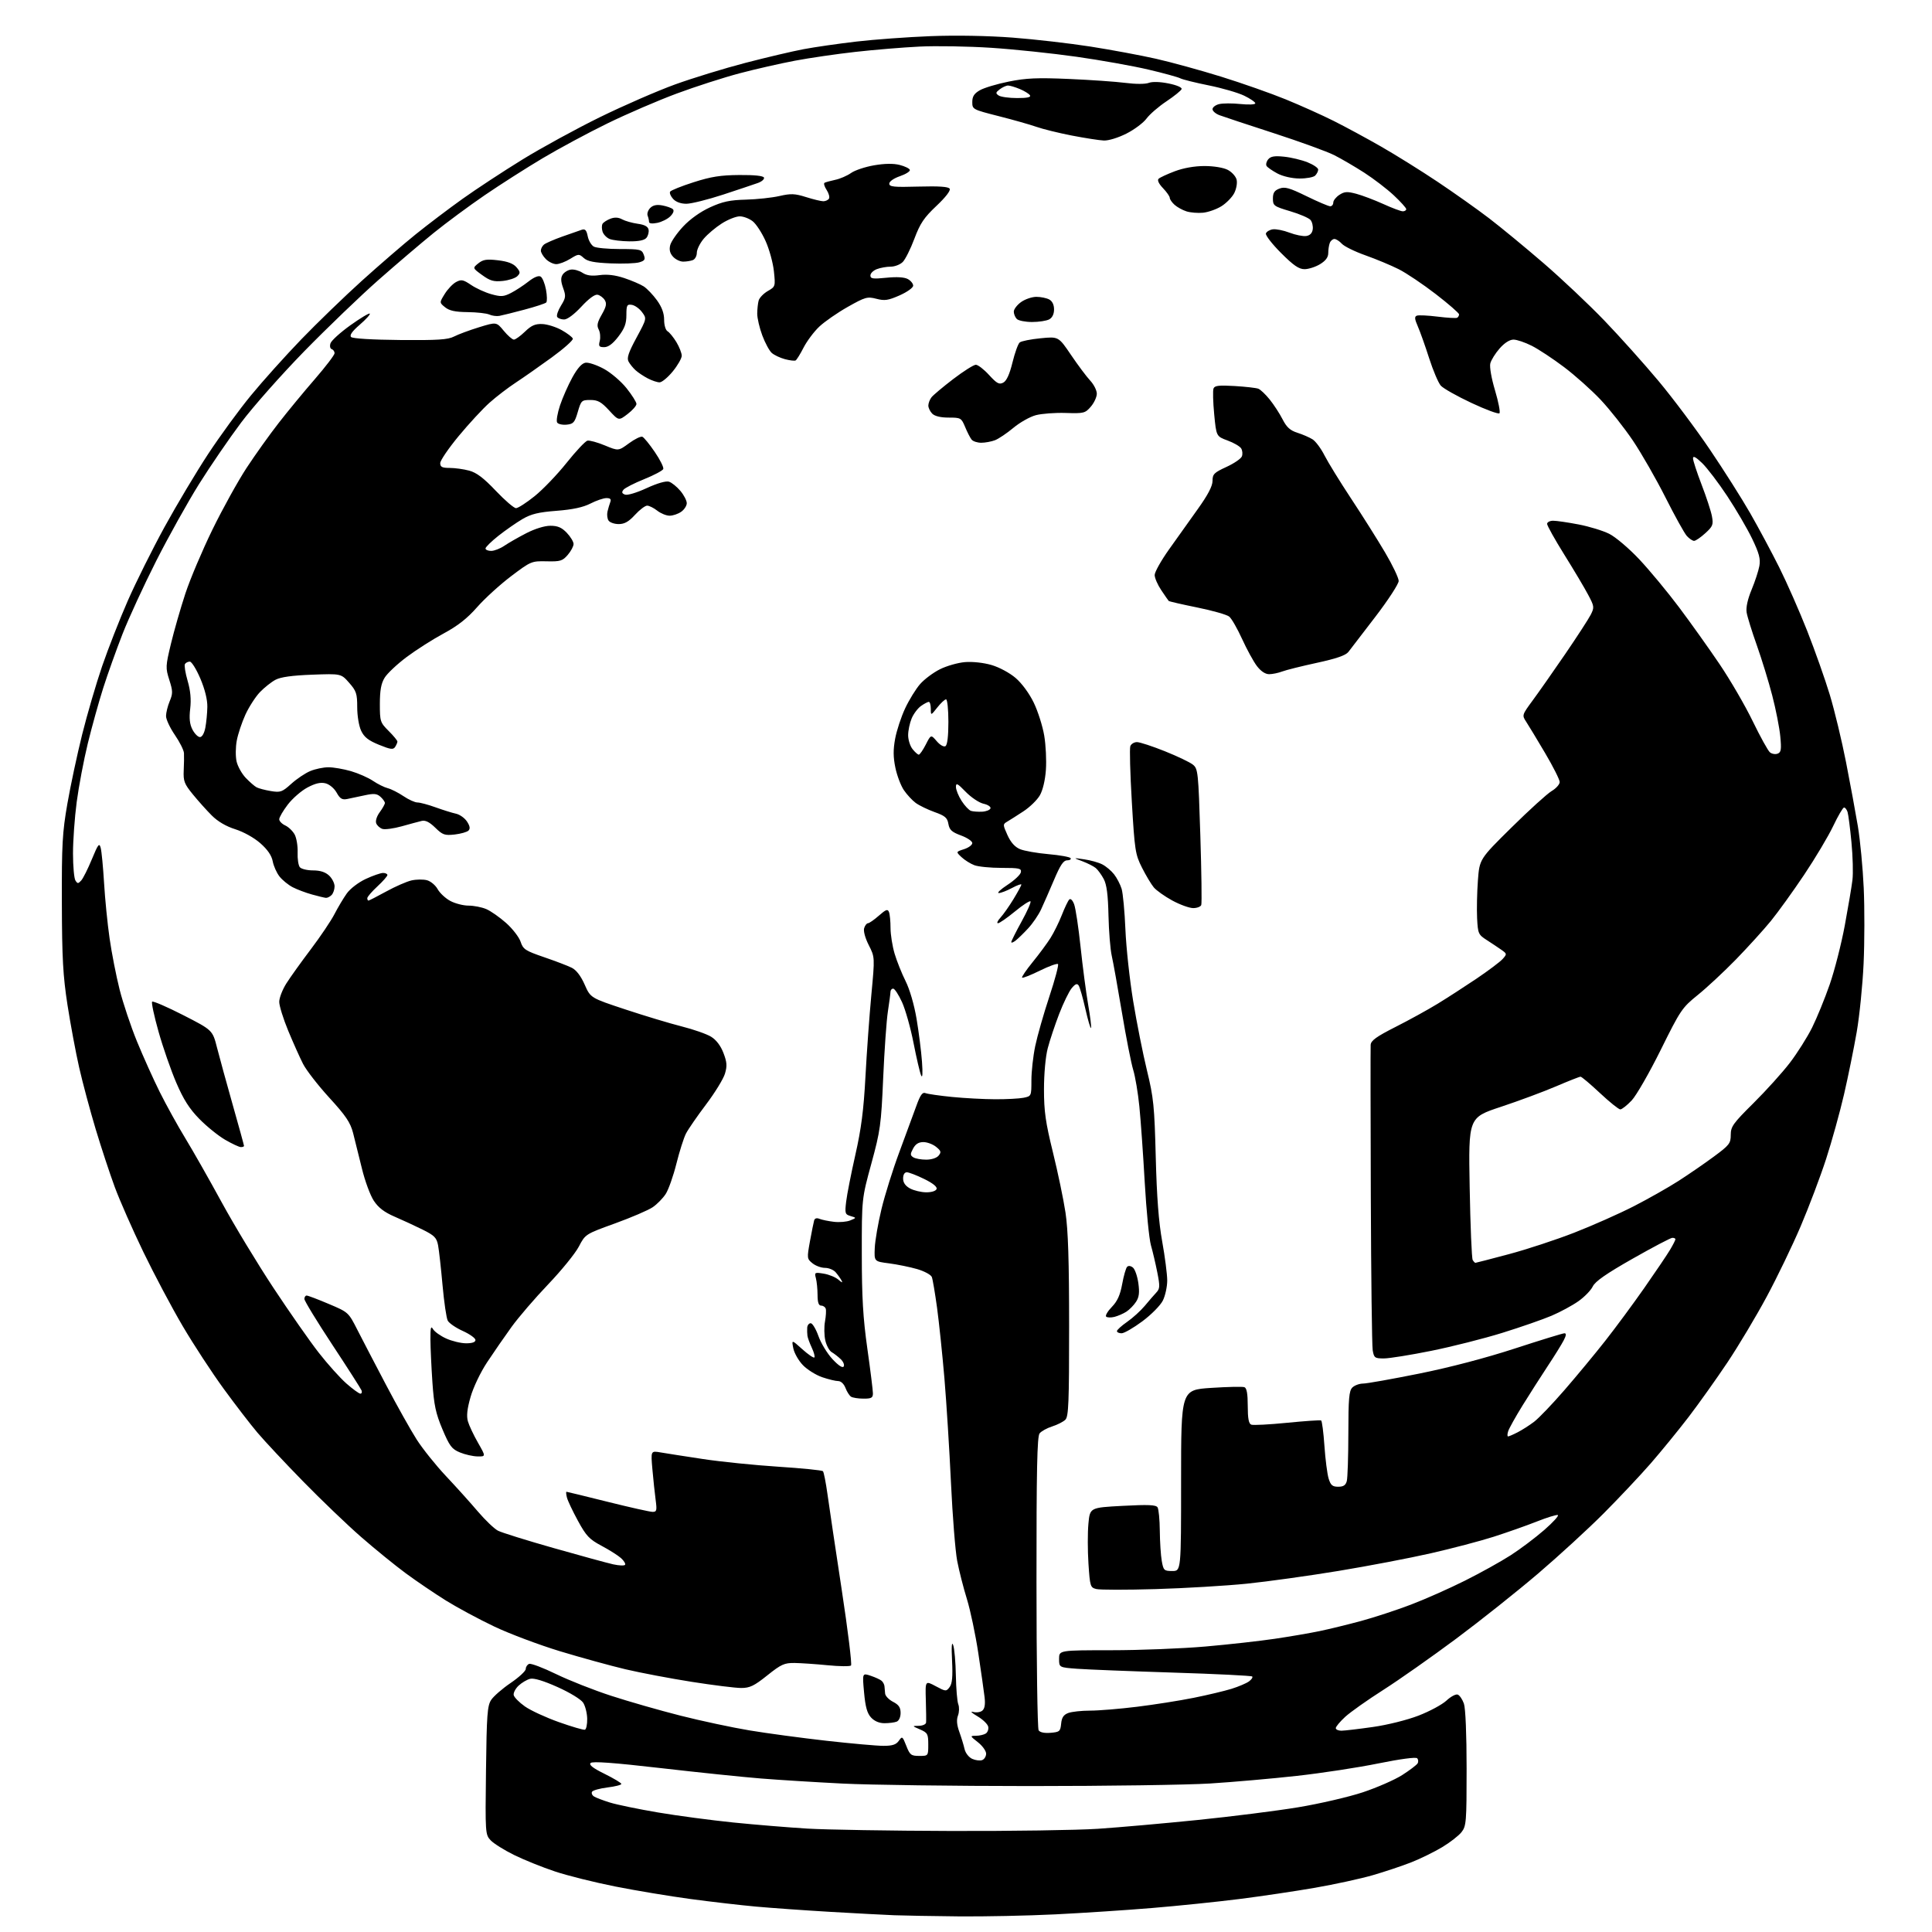 <?xml version="1.0" encoding="UTF-8" standalone="no"?>
<svg 
  version="1.1" 
  xmlns="http://www.w3.org/2000/svg" 
  xmlns:xlink="http://www.w3.org/1999/xlink" 
  xmlns:svg="http://www.w3.org/2000/svg"
  xmlns:rdf="http://www.w3.org/1999/02/22-rdf-syntax-ns#"
  xmlns:cc="http://creativecommons.org/ns#"
  xmlns:dc="http://purl.org/dc/elements/1.1/"
  viewBox="0 0 768 768"
  width="768"
  height="768"
>
<style>svg {background-color: white; }</style>"
<path stroke="none" fill="black" fill-rule="evenodd" d="M381.00,761.79C370.82,761.69 359.35,761.49 355.50,761.34C351.65,761.19 340.18,760.58 330.00,759.99C319.82,759.39 306.55,758.45 300.50,757.90C294.45,757.35 282.75,756.00 274.50,754.89C266.25,753.78 252.78,751.54 244.57,749.91C236.36,748.28 225.56,745.59 220.57,743.92C215.58,742.26 208.29,739.32 204.37,737.39C200.44,735.46 196.25,732.83 195.05,731.56C192.91,729.28 192.88,728.77 193.19,703.82C193.46,681.65 193.72,678.07 195.25,675.74C196.21,674.28 199.70,671.24 203.00,669.00C206.30,666.76 209.00,664.25 209.00,663.43C209.00,662.61 209.60,661.71 210.34,661.42C211.08,661.14 215.89,662.96 221.05,665.47C226.20,667.98 236.06,671.87 242.96,674.11C249.86,676.36 262.25,679.91 270.50,682.00C278.75,684.09 291.12,686.73 298.00,687.87C304.88,689.02 318.60,690.86 328.50,691.98C338.40,693.09 348.61,694.00 351.19,694.00C354.76,694.00 356.22,693.52 357.29,692.00C358.63,690.08 358.76,690.17 360.27,694.00C361.69,697.63 362.17,698.00 365.42,698.00C369.00,698.00 369.00,698.00 369.00,693.45C369.00,689.28 368.73,688.79 365.75,687.49C362.50,686.08 362.50,686.08 365.25,686.04C366.76,686.02 368.06,685.44 368.13,684.75C368.21,684.06 368.16,680.02 368.03,675.78C367.80,668.06 367.80,668.06 371.95,670.28C375.97,672.43 376.14,672.44 377.49,670.64C378.52,669.26 378.77,666.51 378.46,660.14C378.17,654.39 378.33,652.34 378.92,654.00C379.40,655.38 379.88,660.77 379.97,666.00C380.06,671.23 380.50,676.40 380.94,677.50C381.37,678.60 381.32,680.61 380.81,681.96C380.17,683.66 380.34,685.67 381.35,688.46C382.15,690.68 383.09,693.75 383.43,695.28C383.79,696.87 385.10,698.54 386.46,699.17C387.79,699.77 389.58,699.99 390.44,699.66C391.30,699.33 392.00,698.18 392.00,697.10C392.00,696.03 390.54,693.99 388.75,692.58C385.53,690.05 385.52,690.02 388.00,690.00C389.38,689.98 391.11,689.58 391.85,689.11C392.59,688.64 393.04,687.43 392.84,686.41C392.64,685.39 390.69,683.50 388.49,682.21C386.30,680.93 385.53,680.17 386.80,680.52C388.06,680.87 389.72,680.65 390.48,680.01C391.43,679.23 391.72,677.52 391.39,674.68C391.12,672.38 390.00,664.49 388.89,657.14C387.78,649.79 385.74,640.12 384.36,635.64C382.97,631.16 381.24,624.35 380.50,620.50C379.76,616.65 378.65,602.70 378.03,589.50C377.41,576.30 376.24,557.62 375.43,548.00C374.61,538.38 373.29,525.73 372.50,519.90C371.70,514.07 370.77,508.55 370.42,507.64C370.07,506.74 367.45,505.32 364.60,504.49C361.75,503.66 356.74,502.64 353.46,502.21C347.50,501.45 347.50,501.45 347.73,496.11C347.85,493.17 349.06,486.21 350.40,480.63C351.74,475.06 354.93,464.87 357.49,458.00C360.05,451.12 363.08,442.89 364.23,439.70C365.84,435.22 366.68,434.05 367.91,434.54C368.78,434.88 373.55,435.57 378.50,436.06C383.45,436.55 391.16,436.96 395.63,436.97C400.09,436.99 405.16,436.72 406.88,436.38C409.98,435.75 410.00,435.71 410.00,429.44C410.00,425.97 410.68,419.84 411.52,415.82C412.36,411.79 414.88,402.96 417.12,396.19C419.37,389.42 420.92,383.59 420.57,383.24C420.22,382.89 416.97,384.06 413.35,385.85C409.73,387.64 406.56,388.89 406.30,388.63C406.05,388.38 407.92,385.61 410.47,382.48C413.02,379.35 416.22,375.03 417.57,372.89C418.93,370.74 420.96,366.62 422.09,363.74C423.22,360.86 424.54,358.09 425.03,357.59C425.56,357.04 426.36,357.81 426.99,359.47C427.57,361.01 428.72,368.62 429.54,376.38C430.36,384.15 431.72,394.49 432.56,399.37C433.41,404.24 433.91,408.42 433.69,408.65C433.46,408.88 432.45,405.45 431.45,401.04C430.45,396.62 429.25,392.45 428.79,391.76C428.17,390.82 427.48,391.08 426.04,392.79C424.98,394.05 422.73,398.66 421.04,403.04C419.36,407.42 417.30,413.57 416.49,416.71C415.62,420.02 415.00,426.87 415.00,433.01C415.00,441.77 415.61,446.10 418.55,458.05C420.51,466.00 422.76,476.77 423.55,482.00C424.60,488.91 424.99,501.23 424.99,527.18C425.00,557.47 424.77,563.08 423.51,564.35C422.69,565.17 420.33,566.37 418.26,567.03C416.19,567.68 413.94,568.93 413.25,569.80C412.28,571.03 412.00,584.38 412.02,628.94C412.02,660.60 412.41,687.09 412.87,687.82C413.39,688.65 415.16,689.02 417.60,688.82C421.20,688.52 421.52,688.25 421.82,685.20C422.05,682.76 422.78,681.65 424.63,680.95C426.01,680.43 429.93,680.00 433.34,680.00C436.76,680.00 445.17,679.31 452.03,678.46C458.89,677.62 469.00,676.02 474.50,674.91C480.00,673.81 486.78,672.19 489.56,671.33C492.34,670.46 495.45,669.14 496.48,668.39C497.51,667.64 498.09,666.76 497.77,666.43C497.44,666.11 483.30,665.41 466.34,664.88C449.38,664.34 432.24,663.66 428.25,663.37C421.00,662.83 421.00,662.83 421.00,659.41C421.00,656.00 421.00,656.00 441.75,655.99C453.16,655.99 470.04,655.32 479.26,654.51C488.48,653.70 500.86,652.32 506.76,651.44C512.67,650.57 520.65,649.20 524.50,648.40C528.35,647.60 535.77,645.79 541.00,644.38C546.23,642.96 555.13,640.04 560.79,637.89C566.45,635.74 576.12,631.45 582.29,628.36C588.46,625.28 596.65,620.73 600.50,618.25C604.35,615.78 610.37,611.24 613.89,608.17C617.40,605.10 619.82,602.44 619.26,602.25C618.71,602.07 614.94,603.23 610.88,604.84C606.82,606.45 599.11,609.16 593.76,610.88C588.40,612.59 577.15,615.55 568.76,617.46C560.36,619.37 543.88,622.52 532.11,624.46C520.35,626.40 503.92,628.69 495.61,629.54C487.30,630.38 471.01,631.35 459.42,631.69C447.83,632.03 437.21,632.02 435.82,631.67C433.41,631.07 433.28,630.63 432.68,621.59C432.34,616.39 432.33,609.24 432.66,605.71C433.26,599.29 433.26,599.29 446.29,598.60C456.47,598.06 459.51,598.19 460.15,599.20C460.60,599.92 461.00,604.10 461.04,608.50C461.08,612.90 461.43,618.30 461.82,620.50C462.49,624.27 462.74,624.50 466.02,624.50C469.50,624.50 469.50,624.50 469.50,588.50C469.50,552.50 469.50,552.50 481.43,551.71C487.99,551.28 493.95,551.15 494.68,551.43C495.60,551.78 496.00,554.05 496.00,558.86C496.00,563.86 496.39,565.93 497.39,566.32C498.16,566.62 504.57,566.28 511.64,565.58C518.72,564.88 524.80,564.46 525.16,564.65C525.52,564.84 526.11,569.39 526.48,574.75C526.85,580.11 527.60,585.96 528.15,587.75C528.97,590.41 529.67,591.00 531.96,591.00C534.03,591.00 534.93,590.41 535.37,588.75C535.70,587.51 535.98,578.99 535.99,569.82C536.00,556.01 536.27,552.87 537.57,551.57C538.44,550.71 540.35,550.00 541.82,549.99C543.29,549.99 553.31,548.21 564.08,546.04C576.31,543.58 590.61,539.83 602.19,536.05C612.39,532.72 621.25,530.00 621.89,530.00C622.70,530.00 622.61,530.86 621.58,532.84C620.77,534.41 617.91,539.02 615.21,543.09C612.52,547.17 608.03,554.19 605.24,558.69C602.46,563.19 599.88,567.81 599.52,568.94C599.16,570.07 599.14,571.00 599.48,571.00C599.82,571.00 601.54,570.26 603.30,569.35C605.06,568.45 608.01,566.56 609.85,565.16C611.69,563.76 617.12,558.09 621.91,552.56C626.71,547.03 634.00,538.23 638.11,533.00C642.22,527.77 649.20,518.33 653.62,512.00C658.04,505.68 662.64,498.87 663.83,496.88C665.02,494.89 666.00,492.98 666.00,492.63C666.00,492.28 665.44,492.03 664.75,492.06C664.06,492.09 656.98,495.82 649.00,500.35C638.49,506.32 634.13,509.36 633.15,511.38C632.41,512.92 629.84,515.57 627.43,517.26C625.02,518.96 620.23,521.55 616.78,523.02C613.32,524.49 604.51,527.56 597.19,529.83C589.88,532.10 577.16,535.32 568.93,536.98C560.70,538.64 552.23,540.00 550.10,540.00C546.51,540.00 546.18,539.76 545.67,536.75C545.37,534.96 545.03,507.40 544.92,475.50C544.81,443.60 544.78,416.52 544.86,415.33C544.97,413.64 547.15,412.07 554.75,408.22C560.11,405.51 567.65,401.36 571.50,399.00C575.35,396.65 582.32,392.14 587.00,388.99C591.67,385.83 596.32,382.34 597.32,381.22C599.08,379.25 599.07,379.15 596.82,377.56C595.54,376.66 592.92,374.92 591.00,373.68C587.67,371.54 587.48,371.12 587.17,364.97C587.00,361.41 587.14,354.68 587.49,350.00C588.13,341.50 588.13,341.50 600.87,328.92C607.88,322.00 615.05,315.49 616.81,314.45C618.56,313.42 620.00,311.80 620.00,310.87C620.00,309.93 617.39,304.74 614.19,299.33C611.00,293.92 607.61,288.33 606.67,286.89C604.98,284.32 605.01,284.21 609.29,278.39C611.68,275.15 617.48,266.88 622.19,260.00C626.89,253.12 631.45,246.10 632.32,244.40C633.82,241.44 633.78,241.06 631.30,236.40C629.88,233.70 625.62,226.55 621.85,220.51C618.08,214.46 615.00,208.95 615.00,208.26C615.00,207.57 616.09,207.00 617.41,207.00C618.74,207.00 623.27,207.66 627.48,208.47C631.70,209.27 637.19,210.95 639.69,212.20C642.22,213.47 647.52,217.96 651.64,222.34C655.71,226.67 662.81,235.23 667.41,241.36C672.01,247.48 679.27,257.68 683.55,264.00C687.82,270.32 693.76,280.54 696.74,286.70C699.73,292.86 702.80,298.42 703.57,299.06C704.34,299.70 705.72,299.94 706.63,299.59C708.02,299.06 708.19,297.95 707.69,292.73C707.37,289.30 705.93,282.00 704.50,276.50C703.08,271.00 700.31,262.00 698.36,256.50C696.40,251.00 694.58,245.12 694.31,243.43C694.00,241.48 694.72,238.19 696.28,234.43C697.64,231.17 699.03,226.91 699.38,224.98C699.88,222.18 699.29,219.95 696.52,214.18C694.60,210.19 690.14,202.55 686.61,197.21C683.08,191.87 678.57,185.95 676.59,184.05C674.08,181.64 673.00,181.09 673.00,182.20C673.00,183.08 674.54,187.78 676.41,192.65C678.29,197.52 680.14,203.17 680.52,205.21C681.14,208.55 680.88,209.23 677.88,211.96C676.05,213.63 674.05,215.00 673.43,215.00C672.81,215.00 671.51,214.12 670.54,213.05C669.57,211.97 665.76,205.10 662.07,197.78C658.38,190.46 652.56,180.30 649.14,175.20C645.71,170.11 639.92,162.78 636.28,158.91C632.63,155.05 626.07,149.19 621.70,145.90C617.34,142.61 611.58,138.81 608.91,137.46C606.25,136.11 602.97,135.00 601.64,135.00C600.11,135.00 598.06,136.31 596.12,138.52C594.42,140.45 592.76,143.13 592.42,144.46C592.07,145.85 592.87,150.42 594.30,155.19C595.66,159.76 596.45,163.85 596.06,164.28C595.66,164.71 590.65,162.86 584.92,160.17C579.19,157.49 573.71,154.39 572.74,153.30C571.77,152.21 569.68,147.30 568.11,142.41C566.54,137.51 564.51,131.80 563.60,129.73C562.31,126.78 562.23,125.85 563.23,125.48C563.93,125.21 567.65,125.39 571.50,125.87C575.35,126.35 578.84,126.55 579.25,126.31C579.66,126.08 580.00,125.47 580.00,124.97C580.00,124.47 575.85,120.85 570.77,116.93C565.69,113.01 559.06,108.55 556.02,107.02C552.98,105.49 547.04,103.01 542.81,101.51C538.57,100.01 534.34,97.93 533.40,96.89C532.46,95.85 531.13,95.00 530.45,95.00C529.77,95.00 528.94,95.71 528.61,96.58C528.27,97.45 528.00,99.26 528.00,100.60C528.00,102.27 526.98,103.65 524.75,105.01C522.96,106.10 520.19,106.99 518.58,107.00C516.33,107.00 514.21,105.54 509.23,100.56C505.69,97.02 502.99,93.53 503.22,92.81C503.46,92.09 504.69,91.35 505.96,91.16C507.22,90.98 510.21,91.57 512.60,92.49C514.99,93.40 517.97,94.00 519.22,93.82C520.71,93.61 521.61,92.70 521.83,91.19C522.01,89.93 521.62,88.24 520.96,87.45C520.30,86.66 516.67,85.09 512.88,83.97C506.37,82.03 506.00,81.76 506.00,78.93C506.00,76.65 506.60,75.72 508.58,74.97C510.74,74.15 512.54,74.65 519.37,77.99C523.88,80.20 528.12,82.00 528.79,82.00C529.45,82.00 530.00,81.34 530.00,80.52C530.00,79.71 531.09,78.33 532.42,77.46C534.45,76.13 535.53,76.07 539.17,77.04C541.55,77.68 546.37,79.51 549.89,81.10C553.40,82.70 556.89,84.00 557.64,84.00C558.39,84.00 559.00,83.61 559.00,83.14C559.00,82.66 556.78,80.20 554.07,77.66C551.36,75.12 546.07,71.07 542.32,68.65C538.57,66.24 533.18,63.09 530.35,61.66C527.52,60.24 516.72,56.31 506.35,52.94C495.98,49.58 486.26,46.36 484.75,45.79C483.24,45.22 482.00,44.15 482.00,43.40C482.00,42.65 483.17,41.74 484.60,41.39C486.02,41.03 489.85,41.01 493.10,41.35C496.37,41.69 499.00,41.57 499.00,41.07C499.00,40.58 497.01,39.21 494.57,38.03C492.13,36.85 485.81,35.02 480.52,33.95C475.23,32.89 470.14,31.62 469.20,31.14C468.27,30.65 462.55,29.08 456.50,27.66C450.45,26.23 437.62,23.94 428.00,22.57C418.38,21.20 403.07,19.59 394.00,19.00C384.93,18.41 372.10,18.19 365.50,18.52C358.90,18.84 347.43,19.79 340.00,20.63C332.57,21.46 321.77,23.04 316.00,24.13C310.23,25.22 300.32,27.47 294.00,29.14C287.68,30.81 276.43,34.43 269.00,37.19C261.57,39.95 249.20,45.28 241.50,49.04C233.80,52.80 222.17,59.05 215.66,62.93C209.15,66.81 198.80,73.41 192.66,77.61C186.52,81.81 177.42,88.53 172.44,92.56C167.46,96.59 157.56,105.02 150.44,111.30C143.32,117.57 130.07,130.31 120.98,139.60C111.90,148.90 100.58,161.68 95.84,168.00C91.10,174.32 83.57,185.32 79.11,192.44C74.66,199.56 67.01,213.28 62.11,222.94C57.22,232.60 51.19,245.68 48.71,252.00C46.24,258.32 42.78,268.00 41.03,273.49C39.28,278.99 36.53,288.89 34.91,295.49C33.30,302.10 31.31,312.59 30.49,318.80C29.67,325.02 29.01,334.24 29.02,339.30C29.02,344.36 29.46,349.18 29.98,350.00C30.82,351.33 31.08,351.33 32.29,350.00C33.04,349.18 34.94,345.38 36.52,341.56C39.01,335.53 39.47,334.94 40.03,337.06C40.39,338.40 40.99,344.68 41.37,351.00C41.74,357.32 42.73,367.23 43.56,373.00C44.38,378.77 46.18,387.93 47.54,393.34C48.91,398.76 52.02,408.05 54.45,413.99C56.89,419.94 60.97,429.01 63.53,434.15C66.10,439.29 70.66,447.55 73.68,452.50C76.70,457.45 83.22,468.93 88.16,478.00C93.11,487.07 102.37,502.38 108.73,512.00C115.09,521.62 123.17,533.20 126.70,537.71C130.22,542.23 135.17,547.74 137.69,549.96C140.22,552.18 142.72,554.00 143.25,554.00C143.78,554.00 143.99,553.43 143.73,552.73C143.46,552.03 138.23,543.86 132.12,534.59C126.00,525.31 121.00,517.11 121.00,516.36C121.00,515.61 121.41,515.00 121.90,515.00C122.40,515.00 126.34,516.49 130.65,518.32C138.47,521.62 138.52,521.66 142.03,528.57C143.97,532.38 149.11,542.25 153.45,550.50C157.79,558.75 163.27,568.52 165.63,572.22C167.99,575.91 173.22,582.44 177.24,586.72C181.27,591.00 186.98,597.33 189.92,600.80C192.87,604.26 196.48,607.71 197.94,608.47C199.40,609.23 209.35,612.33 220.05,615.37C230.75,618.41 241.42,621.33 243.76,621.85C246.10,622.36 248.22,622.45 248.48,622.03C248.74,621.61 248.02,620.42 246.87,619.38C245.73,618.35 242.26,616.15 239.16,614.50C234.26,611.89 233.03,610.59 229.73,604.53C227.64,600.70 225.67,596.54 225.36,595.28C225.04,594.03 224.96,593.00 225.18,593.00C225.40,593.00 232.76,594.80 241.54,596.99C250.32,599.18 258.35,600.98 259.38,600.99C261.05,601.00 261.19,600.46 260.63,596.25C260.28,593.64 259.70,588.17 259.34,584.09C258.69,576.69 258.69,576.69 262.59,577.36C264.74,577.73 272.29,578.91 279.38,579.98C286.46,581.06 299.96,582.43 309.38,583.04C318.79,583.65 326.78,584.45 327.13,584.82C327.48,585.20 328.29,589.33 328.94,594.00C329.58,598.67 332.13,615.74 334.59,631.91C337.06,648.09 338.72,661.65 338.29,662.06C337.85,662.47 333.68,662.42 329.00,661.96C324.32,661.50 318.42,661.10 315.88,661.06C311.79,661.01 310.53,661.58 305.00,666.00C299.77,670.18 298.07,671.00 294.62,671.00C292.36,671.00 283.52,669.90 275.00,668.56C266.48,667.22 254.61,664.97 248.62,663.56C242.64,662.14 230.94,658.92 222.62,656.40C214.31,653.87 202.55,649.46 196.50,646.58C190.45,643.71 181.82,639.07 177.33,636.28C172.84,633.48 165.64,628.60 161.33,625.43C157.02,622.25 149.00,615.73 143.50,610.93C138.00,606.13 127.63,596.19 120.46,588.85C113.28,581.51 105.13,572.80 102.34,569.50C99.54,566.20 93.48,558.32 88.87,551.99C84.26,545.67 76.97,534.52 72.67,527.22C68.37,519.93 61.33,506.65 57.01,497.73C52.70,488.80 47.58,477.18 45.63,471.90C43.68,466.62 40.26,456.25 38.03,448.85C35.81,441.45 32.86,430.47 31.49,424.45C30.12,418.43 28.03,407.20 26.83,399.50C25.04,387.91 24.65,380.94 24.59,359.00C24.52,335.72 24.79,330.92 26.78,319.50C28.02,312.35 30.67,299.98 32.65,292.00C34.64,284.02 38.21,271.80 40.59,264.84C42.98,257.88 47.56,246.18 50.78,238.84C54.00,231.50 60.58,218.30 65.40,209.50C70.23,200.70 78.02,187.65 82.72,180.50C87.42,173.35 95.08,162.86 99.75,157.19C104.41,151.51 113.40,141.50 119.73,134.93C126.07,128.36 136.93,117.86 143.87,111.59C150.82,105.32 160.43,97.02 165.24,93.15C170.04,89.28 178.44,82.92 183.89,79.03C189.35,75.13 200.02,68.13 207.60,63.46C215.17,58.79 229.05,51.21 238.44,46.60C247.82,42.00 261.27,36.14 268.32,33.58C275.38,31.03 287.98,27.16 296.32,24.99C304.67,22.82 315.10,20.36 319.50,19.54C323.90,18.71 333.33,17.35 340.46,16.52C347.59,15.69 360.87,14.72 369.96,14.37C379.99,13.98 392.80,14.21 402.50,14.95C411.30,15.62 425.26,17.23 433.53,18.52C441.79,19.82 453.49,21.99 459.53,23.36C465.56,24.72 477.25,27.94 485.50,30.50C493.75,33.07 505.30,37.13 511.16,39.53C517.03,41.93 525.58,45.77 530.16,48.07C534.75,50.37 543.23,54.95 549.00,58.26C554.77,61.56 564.90,67.88 571.50,72.29C578.10,76.71 587.33,83.24 592.00,86.82C596.67,90.40 606.38,98.40 613.57,104.60C620.76,110.80 631.65,121.07 637.77,127.44C643.89,133.80 653.59,144.63 659.33,151.50C665.06,158.37 674.25,170.63 679.73,178.75C685.22,186.86 692.42,198.22 695.73,204.00C699.04,209.78 704.23,219.45 707.25,225.50C710.28,231.55 715.28,242.91 718.37,250.74C721.46,258.58 725.52,270.05 727.39,276.24C729.26,282.43 732.16,294.48 733.83,303.00C735.50,311.52 737.62,323.00 738.54,328.50C739.45,334.00 740.50,345.02 740.86,353.00C741.22,360.98 741.20,374.48 740.81,383.00C740.42,391.52 739.19,403.82 738.06,410.31C736.93,416.81 734.67,427.93 733.03,435.03C731.39,442.13 728.18,453.69 725.90,460.72C723.62,467.75 719.06,479.80 715.78,487.50C712.49,495.20 706.42,507.80 702.27,515.50C698.13,523.20 691.14,534.90 686.74,541.50C682.33,548.10 675.36,557.89 671.25,563.27C667.13,568.64 660.33,576.96 656.15,581.77C651.96,586.57 643.57,595.48 637.52,601.56C631.46,607.65 619.75,618.39 611.50,625.44C603.25,632.49 588.58,644.16 578.89,651.38C569.20,658.59 556.15,667.77 549.89,671.76C543.63,675.75 536.81,680.57 534.75,682.46C532.69,684.35 531.00,686.37 531.00,686.95C531.00,687.53 532.01,687.99 533.25,687.98C534.49,687.97 540.09,687.31 545.70,686.51C551.52,685.69 559.34,683.74 563.90,681.98C568.30,680.28 573.30,677.59 575.00,676.00C576.71,674.40 578.72,673.34 579.48,673.63C580.24,673.92 581.34,675.54 581.93,677.23C582.57,679.06 583.00,689.46 583.00,703.01C583.00,724.33 582.87,725.89 580.97,728.31C579.85,729.73 576.37,732.43 573.22,734.32C570.07,736.20 564.57,738.90 561.00,740.30C557.42,741.71 550.55,744.01 545.72,745.41C540.89,746.81 530.54,749.06 522.72,750.42C514.90,751.78 501.30,753.80 492.50,754.91C483.70,756.02 468.18,757.62 458.00,758.46C447.82,759.31 430.50,760.44 419.50,760.99C408.50,761.53 391.18,761.89 381.00,761.79zM378.00,727.84C401.93,727.91 428.25,727.52 436.50,726.97C444.75,726.42 462.52,724.85 476.00,723.48C489.48,722.11 507.48,719.84 516.00,718.43C524.52,717.02 536.12,714.33 541.76,712.46C547.40,710.58 554.44,707.50 557.40,705.61C560.36,703.71 563.10,701.64 563.50,701.00C563.90,700.35 563.82,699.42 563.33,698.93C562.80,698.40 556.49,699.25 547.97,700.98C540.01,702.61 525.40,704.84 515.50,705.94C505.60,707.04 490.07,708.40 481.00,708.97C471.93,709.53 439.75,709.99 409.50,709.99C379.25,709.98 345.73,709.54 335.00,709.00C324.27,708.46 309.65,707.56 302.50,706.98C295.35,706.41 277.43,704.55 262.67,702.85C243.79,700.68 235.52,700.08 234.78,700.82C234.03,701.57 235.69,702.85 240.36,705.15C244.01,706.96 247.00,708.75 247.00,709.14C247.00,709.54 244.52,710.17 241.49,710.54C238.45,710.92 235.70,711.68 235.36,712.23C235.02,712.78 235.36,713.63 236.12,714.12C236.88,714.61 239.75,715.70 242.50,716.55C245.25,717.40 253.80,719.16 261.50,720.47C269.20,721.78 282.70,723.57 291.50,724.47C300.30,725.36 313.57,726.45 321.00,726.90C328.43,727.34 354.07,727.77 378.00,727.84zM232.50,687.59C233.05,687.43 233.46,685.47 233.42,683.23C233.38,681.00 232.65,678.12 231.80,676.83C230.93,675.52 226.51,672.81 221.65,670.64C216.08,668.14 212.23,666.98 210.75,667.35C209.49,667.66 207.43,668.88 206.17,670.05C204.92,671.22 204.03,672.91 204.20,673.80C204.37,674.69 206.38,676.73 208.67,678.34C210.96,679.95 217.03,682.75 222.17,684.57C227.30,686.39 231.95,687.75 232.50,687.59zM351.59,685.00C349.51,685.00 347.60,684.19 346.27,682.75C344.71,681.07 344.00,678.54 343.48,672.76C342.77,665.02 342.77,665.02 346.13,666.15C347.99,666.77 349.94,667.68 350.49,668.17C351.03,668.67 351.53,669.62 351.59,670.29C351.65,670.95 351.76,672.28 351.85,673.22C351.93,674.17 353.35,675.65 355.00,676.50C357.28,677.68 358.00,678.74 358.00,680.92C358.00,682.61 357.35,684.03 356.42,684.39C355.55,684.73 353.38,685.00 351.59,685.00zM189.82,578.95C188.00,578.92 184.84,578.21 182.81,577.36C179.59,576.03 178.71,574.86 175.88,568.17C173.21,561.83 172.52,558.59 171.89,549.50C171.48,543.45 171.12,535.80 171.10,532.50C171.07,527.76 171.29,526.89 172.13,528.34C172.72,529.36 175.07,531.04 177.35,532.07C179.63,533.11 183.19,533.97 185.25,533.98C187.70,533.99 189.00,533.54 189.00,532.68C189.00,531.95 186.75,530.34 183.99,529.09C181.23,527.85 178.54,526.00 177.99,524.99C177.45,523.98 176.52,517.61 175.91,510.83C175.30,504.05 174.51,496.93 174.14,495.00C173.56,492.00 172.69,491.12 167.98,488.78C164.97,487.29 159.95,484.97 156.82,483.62C152.76,481.87 150.42,480.08 148.59,477.31C147.18,475.18 145.05,469.40 143.86,464.47C142.66,459.54 141.08,453.18 140.35,450.35C139.26,446.18 137.46,443.51 130.90,436.35C126.45,431.48 121.74,425.42 120.45,422.88C119.16,420.34 116.50,414.40 114.55,409.69C112.60,404.97 111.00,399.83 111.00,398.25C111.00,396.68 112.28,393.37 113.85,390.90C115.41,388.43 119.80,382.31 123.60,377.29C127.39,372.27 131.62,365.99 132.98,363.33C134.35,360.68 136.55,356.99 137.87,355.14C139.22,353.25 142.51,350.74 145.38,349.40C148.20,348.09 151.29,347.02 152.25,347.01C153.21,347.00 154.00,347.38 154.00,347.84C154.00,348.30 152.20,350.34 150.00,352.38C147.80,354.42 146.00,356.51 146.00,357.04C146.00,357.57 146.21,358.00 146.47,358.00C146.72,358.00 149.89,356.37 153.51,354.39C157.12,352.40 161.66,350.42 163.58,349.98C165.50,349.55 168.27,349.51 169.74,349.91C171.20,350.30 173.11,351.89 173.97,353.45C174.84,355.01 177.10,357.12 179.01,358.14C180.91,359.16 184.18,360.00 186.27,360.00C188.36,360.00 191.51,360.62 193.28,361.37C195.05,362.12 198.61,364.61 201.18,366.89C203.75,369.18 206.35,372.54 206.95,374.36C207.94,377.36 208.81,377.93 216.27,380.49C220.80,382.04 225.75,383.93 227.28,384.70C229.08,385.59 230.89,387.95 232.41,391.39C234.75,396.69 234.75,396.69 248.63,401.28C256.26,403.81 266.32,406.84 271.00,408.02C275.68,409.20 280.93,411.04 282.68,412.12C284.72,413.38 286.48,415.69 287.58,418.57C288.99,422.26 289.10,423.74 288.17,426.83C287.55,428.90 284.17,434.40 280.66,439.05C277.15,443.70 273.56,448.90 272.68,450.62C271.80,452.34 270.09,457.74 268.87,462.62C267.65,467.50 265.74,472.90 264.63,474.62C263.52,476.33 261.20,478.70 259.47,479.88C257.75,481.06 251.02,483.95 244.52,486.31C232.69,490.59 232.69,490.59 230.09,495.55C228.67,498.27 223.20,505.00 217.95,510.50C212.69,516.00 206.11,523.65 203.33,527.50C200.55,531.35 196.18,537.67 193.62,541.55C190.99,545.53 188.14,551.51 187.06,555.30C185.69,560.08 185.39,562.87 186.00,565.01C186.48,566.67 188.28,570.49 190.01,573.51C193.15,579.00 193.15,579.00 189.82,578.95zM343.25,555.98C341.19,555.98 338.97,555.63 338.31,555.21C337.66,554.80 336.66,553.23 336.09,551.73C335.47,550.12 334.29,549.00 333.20,549.00C332.19,549.00 329.32,548.31 326.83,547.46C324.35,546.61 320.90,544.46 319.18,542.68C317.45,540.90 315.73,537.88 315.35,535.97C314.67,532.50 314.67,532.50 318.92,536.33C321.26,538.43 323.42,539.91 323.72,539.61C324.02,539.32 323.57,537.59 322.72,535.79C321.87,533.98 321.08,531.83 320.97,531.00C320.86,530.17 320.82,528.71 320.88,527.75C320.95,526.79 321.57,526.00 322.27,526.00C322.96,526.00 324.35,528.31 325.35,531.13C326.36,533.96 328.87,538.08 330.93,540.29C333.31,542.84 334.94,543.91 335.38,543.20C335.76,542.58 335.23,541.27 334.20,540.29C333.17,539.30 331.55,538.05 330.61,537.50C329.66,536.95 328.52,534.84 328.07,532.82C327.61,530.80 327.56,527.41 327.95,525.30C328.33,523.18 328.47,520.90 328.24,520.22C328.02,519.55 327.20,519.00 326.42,519.00C325.42,519.00 325.00,517.74 324.99,514.75C324.98,512.41 324.68,509.42 324.33,508.09C323.71,505.79 323.85,505.71 327.47,506.30C329.55,506.64 332.17,507.72 333.30,508.71C334.73,509.96 335.10,510.05 334.52,509.00C334.07,508.18 333.02,506.71 332.19,505.75C331.37,504.79 329.46,504.00 327.96,504.00C326.45,504.00 324.21,503.18 322.97,502.17C320.78,500.40 320.75,500.15 321.97,493.42C322.67,489.62 323.41,485.89 323.63,485.15C323.87,484.29 324.66,484.05 325.76,484.51C326.72,484.90 329.30,485.43 331.50,485.69C333.70,485.95 336.62,485.70 338.00,485.13C340.50,484.10 340.50,484.10 338.13,483.40C335.92,482.75 335.80,482.35 336.37,477.60C336.70,474.80 338.35,466.43 340.03,459.00C342.36,448.71 343.31,441.34 344.03,428.00C344.54,418.38 345.60,403.75 346.37,395.50C347.78,380.50 347.78,380.50 345.34,375.69C343.90,372.85 343.16,370.08 343.52,368.94C343.86,367.87 344.54,367.00 345.03,367.00C345.53,367.00 347.47,365.65 349.36,363.99C352.21,361.49 352.88,361.25 353.39,362.57C353.73,363.45 354.00,366.30 354.00,368.90C354.00,371.51 354.73,376.08 355.61,379.07C356.50,382.06 358.47,386.98 359.98,390.00C361.62,393.26 363.40,399.38 364.35,405.00C365.23,410.23 366.20,417.88 366.50,422.00C366.84,426.74 366.72,428.76 366.16,427.50C365.67,426.40 364.32,420.60 363.15,414.62C361.98,408.64 359.92,401.32 358.57,398.37C357.22,395.42 355.64,393.00 355.06,393.00C354.47,393.00 353.99,393.56 353.98,394.25C353.97,394.94 353.51,398.43 352.96,402.00C352.40,405.57 351.56,417.50 351.08,428.50C350.27,447.13 349.95,449.46 346.39,462.50C342.56,476.50 342.56,476.50 342.58,498.50C342.59,515.74 343.06,523.88 344.79,536.14C346.01,544.75 347.00,552.73 347.00,553.89C347.00,555.66 346.40,556.00 343.25,555.98zM445.85,530.00C444.83,530.00 444.00,529.61 444.00,529.14C444.00,528.66 445.82,527.01 448.04,525.47C450.26,523.93 453.42,521.06 455.07,519.09C456.71,517.11 458.78,514.73 459.67,513.78C461.09,512.27 461.14,511.30 460.04,505.78C459.36,502.33 458.22,497.48 457.51,495.00C456.80,492.52 455.69,481.27 455.05,470.00C454.41,458.73 453.45,445.14 452.91,439.80C452.38,434.47 451.28,427.95 450.47,425.30C449.66,422.66 447.64,412.40 445.99,402.50C444.33,392.60 442.51,382.45 441.94,379.95C441.37,377.45 440.78,370.25 440.64,363.95C440.46,355.70 439.93,351.64 438.76,349.43C437.86,347.74 436.43,345.77 435.58,345.06C434.72,344.35 432.33,343.14 430.26,342.36C426.50,340.95 426.50,340.95 431.00,341.60C433.48,341.95 436.70,342.85 438.16,343.60C439.63,344.35 441.74,346.12 442.85,347.54C443.97,348.96 445.32,351.56 445.86,353.31C446.39,355.07 447.07,362.35 447.37,369.50C447.67,376.65 449.06,389.48 450.46,398.00C451.86,406.52 454.33,418.90 455.93,425.50C458.57,436.34 458.91,439.68 459.43,460.00C459.84,475.88 460.59,485.74 461.99,493.50C463.08,499.55 463.98,506.52 463.99,509.00C463.99,511.48 463.21,515.07 462.25,516.99C461.28,518.93 457.65,522.61 454.10,525.24C450.58,527.86 446.87,530.00 445.85,530.00zM442.97,523.49C441.58,523.83 440.11,523.77 439.70,523.37C439.30,522.96 440.32,521.23 441.98,519.52C444.18,517.25 445.28,514.81 446.08,510.46C446.67,507.18 447.56,504.09 448.04,503.59C448.56,503.05 449.50,503.17 450.37,503.89C451.17,504.56 452.13,507.34 452.51,510.08C453.03,513.85 452.81,515.65 451.58,517.51C450.70,518.87 448.97,520.62 447.74,521.42C446.51,522.21 444.36,523.14 442.97,523.49zM586.49,502.00C586.69,502.00 592.65,500.46 599.73,498.57C606.82,496.69 618.55,492.83 625.81,490.00C633.07,487.17 643.74,482.43 649.52,479.47C655.30,476.50 663.28,471.98 667.26,469.42C671.24,466.86 677.54,462.53 681.25,459.79C687.46,455.21 688.00,454.51 688.00,451.13C688.00,447.83 688.92,446.55 697.06,438.48C702.04,433.54 708.53,426.35 711.48,422.50C714.43,418.65 718.41,412.35 720.33,408.50C722.24,404.65 725.40,396.93 727.34,391.34C729.28,385.75 731.98,375.17 733.34,367.84C734.70,360.50 736.07,352.37 736.38,349.77C736.70,347.17 736.52,340.44 735.98,334.82C735.45,329.20 734.75,323.79 734.44,322.80C734.12,321.81 733.50,321.00 733.04,321.00C732.59,321.00 730.65,324.31 728.73,328.35C726.81,332.39 721.62,341.10 717.20,347.70C712.77,354.31 706.81,362.59 703.94,366.11C701.07,369.62 694.84,376.48 690.11,381.35C685.37,386.21 678.54,392.58 674.93,395.49C668.63,400.58 668.03,401.47 660.17,417.34C655.66,426.44 650.47,435.48 648.62,437.44C646.77,439.40 644.74,441.00 644.09,441.00C643.45,441.00 639.81,438.07 636.00,434.50C632.19,430.93 628.72,428.00 628.29,428.00C627.86,428.00 623.45,429.74 618.50,431.86C613.55,433.98 603.70,437.64 596.61,439.99C583.72,444.26 583.72,444.26 584.22,472.00C584.49,487.25 585.03,500.25 585.42,500.87C585.80,501.49 586.28,502.00 586.49,502.00zM368.14,473.96C370.29,473.98 372.00,473.45 372.30,472.66C372.63,471.80 370.88,470.38 367.38,468.66C364.40,467.20 361.29,466.00 360.48,466.00C359.57,466.00 359.00,466.96 359.00,468.47C359.00,470.13 359.90,471.42 361.75,472.43C363.26,473.25 366.14,473.94 368.14,473.96zM368.13,460.98C370.26,460.99 372.31,460.34 373.10,459.39C374.24,458.00 374.10,457.50 372.11,455.89C370.83,454.85 368.55,454.00 367.06,454.00C365.16,454.00 363.92,454.78 362.97,456.57C361.79,458.76 361.80,459.26 363.05,460.05C363.85,460.56 366.13,460.98 368.13,460.98zM95.75,455.99C95.06,455.99 92.25,454.67 89.50,453.08C86.75,451.48 82.12,447.74 79.22,444.77C75.30,440.77 72.94,437.06 70.09,430.43C67.97,425.52 64.80,416.40 63.04,410.17C61.28,403.93 60.12,398.54 60.48,398.19C60.83,397.84 66.38,400.24 72.81,403.52C84.50,409.50 84.50,409.50 86.28,416.50C87.26,420.35 90.08,430.59 92.53,439.26C94.99,447.93 97.00,455.24 97.00,455.51C97.00,455.78 96.44,456.00 95.75,455.99zM403.75,373.87C402.79,374.63 402.00,374.91 402.00,374.50C402.00,374.08 403.85,370.40 406.10,366.31C408.36,362.22 409.95,358.61 409.63,358.30C409.31,357.98 406.51,359.80 403.41,362.36C400.31,364.91 397.29,367.00 396.71,367.00C396.13,367.00 396.58,365.99 397.72,364.75C398.85,363.51 401.18,360.20 402.89,357.39C404.60,354.58 406.00,351.99 406.00,351.64C406.00,351.28 404.32,351.90 402.26,353.00C400.21,354.10 397.85,355.00 397.03,355.00C396.20,355.00 397.76,353.53 400.50,351.74C403.24,349.95 405.63,347.70 405.81,346.74C406.11,345.20 405.22,345.00 398.14,345.00C393.73,345.00 388.86,344.52 387.32,343.93C385.77,343.35 383.48,341.91 382.23,340.74C379.96,338.61 379.96,338.61 383.23,337.56C385.03,336.98 386.50,335.89 386.50,335.13C386.50,334.38 384.48,333.02 382.01,332.11C378.35,330.76 377.42,329.90 377.00,327.52C376.58,325.07 375.68,324.30 371.50,322.81C368.75,321.82 365.38,320.18 364.00,319.17C362.62,318.15 360.51,315.87 359.31,314.10C358.10,312.33 356.58,308.32 355.93,305.19C355.05,300.97 355.03,297.99 355.84,293.63C356.43,290.40 358.22,284.98 359.81,281.58C361.40,278.19 364.08,273.84 365.76,271.93C367.44,270.01 370.99,267.36 373.64,266.04C376.30,264.71 380.77,263.43 383.59,263.20C386.57,262.95 390.98,263.43 394.14,264.35C397.20,265.24 401.37,267.48 403.73,269.51C406.19,271.61 409.15,275.64 410.92,279.29C412.58,282.71 414.45,288.60 415.09,292.38C415.73,296.16 416.03,302.31 415.76,306.05C415.47,310.16 414.52,314.15 413.35,316.17C412.29,318.00 409.37,320.85 406.85,322.50C404.34,324.15 401.44,325.99 400.42,326.59C398.60,327.66 398.61,327.80 400.49,331.98C401.79,334.86 403.43,336.70 405.47,337.55C407.14,338.25 412.22,339.14 416.77,339.54C421.32,339.94 425.29,340.65 425.58,341.13C425.88,341.61 425.25,342.00 424.19,342.00C422.74,342.00 421.47,343.90 419.00,349.75C417.19,354.01 414.88,359.30 413.85,361.50C412.83,363.70 410.53,367.07 408.74,369.00C406.96,370.93 404.71,373.12 403.75,373.87zM474.28,360.98C472.75,360.97 469.02,359.61 466.00,357.97C462.98,356.32 459.66,353.96 458.64,352.74C457.62,351.51 455.51,347.99 453.96,344.91C451.30,339.65 451.06,338.10 449.92,318.77C449.25,307.46 448.98,297.49 449.32,296.61C449.66,295.72 450.85,295.00 451.96,295.00C453.08,295.00 458.06,296.63 463.03,298.62C468.00,300.61 473.03,303.01 474.20,303.96C476.22,305.60 476.36,306.89 477.15,332.09C477.61,346.61 477.78,359.06 477.52,359.75C477.27,360.44 475.81,360.99 474.28,360.98zM129.55,356.91C128.97,356.86 126.47,356.26 124.00,355.57C121.53,354.89 118.08,353.58 116.34,352.68C114.60,351.78 112.25,349.86 111.11,348.42C109.98,346.98 108.76,344.26 108.41,342.38C107.98,340.09 106.37,337.73 103.49,335.20C101.01,333.01 96.82,330.68 93.53,329.64C89.87,328.49 86.55,326.54 84.18,324.16C82.15,322.14 78.77,318.36 76.66,315.77C73.26,311.61 72.84,310.51 73.03,306.28C73.16,303.65 73.20,300.54 73.13,299.36C73.06,298.19 71.42,294.93 69.50,292.14C67.58,289.34 66.00,285.97 66.00,284.65C66.00,283.33 66.65,280.68 67.45,278.76C68.74,275.68 68.72,274.71 67.30,270.27C65.78,265.50 65.81,264.82 67.96,255.88C69.20,250.72 71.77,241.78 73.67,236.00C75.57,230.22 80.43,218.75 84.46,210.50C88.49,202.25 94.60,191.22 98.02,186.00C101.45,180.78 107.20,172.72 110.80,168.11C114.39,163.49 120.86,155.65 125.17,150.69C129.47,145.72 133.00,141.10 133.00,140.41C133.00,139.73 132.49,139.00 131.87,138.79C131.22,138.57 131.01,137.57 131.38,136.46C131.73,135.38 135.28,132.17 139.25,129.32C143.23,126.48 146.71,124.38 146.99,124.67C147.27,124.96 145.49,126.94 143.02,129.07C139.96,131.72 138.87,133.27 139.57,133.97C140.19,134.59 148.00,135.06 159.05,135.16C174.01,135.29 178.07,135.03 180.50,133.77C182.15,132.92 186.61,131.26 190.42,130.09C197.34,127.96 197.34,127.96 200.24,131.48C201.84,133.42 203.65,135.00 204.28,135.00C204.90,135.00 206.87,133.58 208.67,131.84C211.21,129.38 212.74,128.70 215.55,128.81C217.54,128.88 221.01,129.97 223.26,131.22C225.51,132.48 227.51,134.00 227.71,134.61C227.91,135.22 224.12,138.59 219.29,142.11C214.46,145.62 208.03,150.12 205.00,152.11C201.98,154.09 197.29,157.68 194.60,160.08C191.90,162.48 186.39,168.44 182.35,173.32C178.31,178.20 175.00,183.05 175.00,184.10C175.00,185.63 175.73,186.00 178.75,186.01C180.81,186.01 184.30,186.49 186.50,187.08C189.44,187.87 192.25,190.00 197.07,195.08C200.68,198.88 204.30,202.00 205.12,202.00C205.93,202.00 209.28,199.85 212.55,197.21C215.82,194.58 221.54,188.62 225.25,183.96C228.96,179.31 232.68,175.35 233.53,175.17C234.38,174.99 237.49,175.84 240.45,177.07C245.83,179.30 245.83,179.30 250.02,176.22C252.32,174.53 254.72,173.36 255.35,173.62C255.98,173.88 258.21,176.62 260.30,179.69C262.40,182.76 263.91,185.80 263.66,186.44C263.42,187.07 260.01,188.88 256.10,190.46C252.18,192.04 248.48,193.93 247.87,194.65C247.05,195.65 247.19,196.13 248.44,196.61C249.38,196.98 253.09,195.87 257.03,194.05C261.29,192.09 264.73,191.10 265.94,191.48C267.03,191.83 269.06,193.47 270.46,195.13C271.86,196.79 273.00,198.99 273.00,200.02C273.00,201.05 272.00,202.59 270.78,203.44C269.56,204.30 267.49,205.00 266.19,205.00C264.88,205.00 262.67,204.10 261.27,203.00C259.87,201.90 258.06,201.00 257.25,201.00C256.44,201.00 254.26,202.65 252.41,204.67C249.92,207.39 248.25,208.33 245.94,208.33C244.23,208.33 242.41,207.70 241.90,206.92C241.39,206.14 241.21,204.53 241.49,203.34C241.76,202.16 242.27,200.47 242.60,199.59C243.04,198.44 242.62,198.00 241.07,198.00C239.89,198.00 237.03,198.98 234.71,200.17C231.79,201.67 227.67,202.55 221.29,203.05C214.05,203.61 211.14,204.31 207.68,206.34C205.26,207.76 200.97,210.75 198.14,212.98C195.31,215.22 193.00,217.49 193.00,218.02C193.00,218.56 194.01,219.00 195.25,218.99C196.49,218.99 198.85,218.07 200.50,216.94C202.15,215.82 206.07,213.57 209.22,211.95C212.64,210.19 216.49,209.00 218.78,209.00C221.69,209.00 223.28,209.68 225.31,211.80C226.79,213.35 228.00,215.35 228.00,216.25C228.00,217.15 226.96,219.10 225.69,220.58C223.61,222.99 222.74,223.26 217.28,223.13C211.30,223.00 211.05,223.10 203.17,229.05C198.76,232.39 192.68,237.92 189.67,241.35C185.73,245.84 181.98,248.78 176.34,251.82C172.03,254.14 165.41,258.36 161.63,261.19C157.86,264.02 153.92,267.72 152.89,269.42C151.50,271.69 151.01,274.42 151.00,279.78C151.00,286.78 151.14,287.21 154.50,290.57C156.43,292.49 157.99,294.39 157.98,294.78C157.98,295.18 157.57,296.13 157.08,296.90C156.33,298.08 155.29,297.95 150.67,296.07C146.46,294.36 144.77,293.04 143.57,290.51C142.68,288.63 142.00,284.58 142.00,281.13C142.00,275.74 141.65,274.67 138.79,271.42C135.59,267.77 135.59,267.77 124.04,268.20C116.10,268.50 111.57,269.13 109.50,270.23C107.85,271.11 105.06,273.33 103.30,275.16C101.55,277.00 98.96,281.02 97.55,284.09C96.15,287.17 94.60,291.80 94.12,294.40C93.63,296.99 93.60,300.71 94.04,302.67C94.48,304.62 96.11,307.56 97.67,309.20C99.23,310.83 101.17,312.53 102.00,312.97C102.83,313.41 105.37,314.08 107.67,314.46C111.48,315.09 112.16,314.85 115.78,311.58C117.95,309.62 121.35,307.33 123.33,306.51C125.31,305.68 128.57,305.00 130.56,305.00C132.56,305.00 136.60,305.70 139.53,306.55C142.47,307.41 146.40,309.14 148.26,310.40C150.11,311.66 152.76,312.97 154.14,313.32C155.52,313.67 158.32,315.09 160.37,316.47C162.41,317.86 164.93,319.00 165.96,319.00C166.98,319.00 170.22,319.87 173.16,320.93C176.10,321.99 179.73,323.13 181.24,323.45C182.74,323.77 184.72,325.17 185.64,326.57C186.81,328.36 186.98,329.42 186.24,330.16C185.65,330.75 183.18,331.45 180.74,331.73C176.76,332.17 175.96,331.89 173.02,329.02C170.74,326.79 169.10,325.97 167.62,326.33C166.45,326.61 162.88,327.57 159.69,328.47C156.49,329.36 153.04,329.83 152.03,329.51C151.02,329.19 149.90,328.18 149.55,327.27C149.18,326.31 149.78,324.44 150.96,322.85C152.08,321.32 153.00,319.68 153.00,319.20C153.00,318.71 152.21,317.60 151.25,316.74C149.82,315.46 148.66,315.35 145.00,316.14C142.53,316.68 139.38,317.35 138.00,317.62C136.00,318.01 135.16,317.50 133.82,315.09C132.85,313.36 130.96,311.78 129.39,311.38C127.43,310.89 125.37,311.37 122.22,313.04C119.79,314.33 116.27,317.39 114.40,319.84C112.53,322.28 111.00,324.91 111.00,325.67C111.00,326.42 112.08,327.53 113.39,328.13C114.70,328.73 116.39,330.36 117.14,331.75C117.88,333.14 118.41,336.35 118.31,338.87C118.21,341.39 118.61,344.03 119.19,344.73C119.77,345.43 122.13,346.00 124.43,346.00C127.27,346.00 129.33,346.66 130.81,348.04C132.02,349.16 133.00,351.10 133.00,352.34C133.00,353.58 132.46,355.14 131.80,355.80C131.14,356.46 130.13,356.96 129.55,356.91zM390.42,322.66C392.03,322.57 393.52,321.98 393.73,321.34C393.93,320.70 392.69,319.87 390.95,319.49C389.22,319.11 386.05,316.99 383.90,314.78C380.61,311.38 380.00,311.08 380.00,312.81C380.00,313.94 381.01,316.44 382.25,318.37C383.49,320.30 385.18,322.09 386.00,322.34C386.82,322.60 388.82,322.74 390.42,322.66zM365.23,299.99C365.63,299.99 366.88,298.19 368.01,295.98C370.06,291.96 370.06,291.96 372.37,294.64C373.69,296.18 375.17,297.02 375.84,296.60C376.58,296.14 377.00,292.66 377.00,286.94C377.00,282.02 376.58,278.00 376.07,278.00C375.56,278.00 373.99,279.46 372.58,281.25C370.02,284.50 370.02,284.50 370.01,281.75C370.00,280.24 369.65,279.00 369.22,279.00C368.79,279.00 367.40,279.73 366.12,280.63C364.84,281.53 363.16,283.76 362.39,285.60C361.63,287.43 361.00,290.43 361.00,292.26C361.00,294.10 361.79,296.58 362.75,297.78C363.71,298.99 364.83,299.98 365.23,299.99zM79.48,293.00C80.34,293.00 81.20,291.50 81.63,289.25C82.02,287.19 82.38,283.47 82.42,280.99C82.47,278.11 81.46,274.04 79.64,269.74C78.06,266.03 76.18,263.00 75.45,263.00C74.72,263.00 73.85,263.43 73.52,263.97C73.19,264.50 73.67,267.50 74.58,270.63C75.72,274.55 76.04,278.00 75.61,281.69C75.15,285.58 75.40,287.87 76.51,290.03C77.36,291.66 78.69,293.00 79.48,293.00zM504.49,268.00C502.97,268.00 501.20,266.82 499.63,264.75C498.27,262.96 495.63,258.12 493.75,254.00C491.87,249.88 489.57,245.87 488.64,245.11C487.72,244.35 482.00,242.72 475.94,241.49C469.88,240.26 464.77,239.09 464.58,238.88C464.39,238.67 463.05,236.75 461.62,234.61C460.18,232.47 459.00,229.76 459.00,228.58C459.00,227.40 461.55,222.85 464.66,218.47C467.77,214.09 472.94,206.82 476.16,202.33C480.18,196.71 482.00,193.22 482.00,191.15C482.00,188.48 482.61,187.87 487.51,185.62C490.54,184.23 493.32,182.34 493.67,181.41C494.03,180.49 493.89,179.06 493.38,178.24C492.86,177.42 490.43,176.00 487.97,175.10C483.50,173.45 483.50,173.45 482.66,164.67C482.20,159.84 482.08,155.24 482.39,154.44C482.83,153.28 484.53,153.08 490.79,153.45C495.10,153.71 499.34,154.19 500.20,154.52C501.06,154.85 503.11,156.79 504.74,158.83C506.38,160.87 508.68,164.41 509.84,166.68C511.45,169.84 512.85,171.11 515.73,172.03C517.80,172.68 520.51,173.86 521.74,174.63C522.98,175.40 525.12,178.28 526.51,181.03C527.91,183.77 532.68,191.53 537.13,198.26C541.58,204.99 547.65,214.62 550.61,219.65C553.58,224.68 556.00,229.76 556.00,230.94C556.00,232.11 551.84,238.50 546.75,245.15C541.66,251.79 536.83,258.10 536.00,259.16C534.95,260.52 531.21,261.81 523.50,263.48C517.45,264.79 511.23,266.34 509.68,266.93C508.14,267.52 505.80,268.00 504.49,268.00zM390.06,176.00C388.51,176.00 386.79,175.44 386.23,174.75C385.67,174.06 384.51,171.81 383.66,169.75C382.15,166.13 381.93,166.00 377.12,166.00C373.93,166.00 371.58,165.44 370.57,164.43C369.71,163.56 369.01,162.10 369.03,161.18C369.05,160.26 369.61,158.79 370.28,157.93C370.95,157.07 374.84,153.80 378.92,150.68C383.01,147.56 387.05,145.00 387.90,145.00C388.76,145.00 391.13,146.83 393.17,149.07C396.30,152.48 397.20,152.96 398.83,152.09C400.14,151.39 401.33,148.77 402.48,144.07C403.42,140.23 404.71,136.65 405.35,136.13C405.98,135.60 409.71,134.85 413.64,134.47C420.78,133.76 420.78,133.76 425.77,141.13C428.51,145.18 431.94,149.76 433.38,151.30C434.82,152.84 436.00,155.18 436.00,156.50C436.00,157.81 434.93,160.13 433.63,161.64C431.39,164.25 430.86,164.39 423.65,164.16C419.46,164.02 414.12,164.42 411.77,165.04C409.42,165.66 405.40,167.93 402.83,170.08C400.25,172.23 396.96,174.44 395.51,175.00C394.06,175.55 391.60,176.00 390.06,176.00zM225.25,168.81C223.56,168.97 221.86,168.59 221.47,167.95C221.07,167.31 221.59,164.25 222.62,161.14C223.66,158.04 225.87,153.03 227.54,150.00C229.58,146.31 231.30,144.40 232.78,144.18C233.99,144.01 237.27,145.11 240.06,146.63C242.86,148.15 246.91,151.62 249.07,154.33C251.23,157.04 253.00,159.85 253.00,160.58C253.00,161.30 251.41,163.11 249.47,164.59C245.95,167.28 245.95,167.28 242.13,163.14C239.00,159.75 237.65,159.00 234.68,159.00C231.22,159.00 231.00,159.21 229.68,163.75C228.46,167.95 227.95,168.54 225.25,168.81zM262.18,151.99C261.26,151.99 259.15,151.28 257.50,150.42C255.85,149.56 253.67,148.11 252.66,147.19C251.64,146.27 250.38,144.71 249.85,143.71C249.10,142.32 249.83,140.13 253.00,134.27C257.12,126.63 257.12,126.63 255.21,124.07C254.16,122.65 252.33,121.36 251.15,121.18C249.23,120.89 249.00,121.33 249.00,125.25C249.00,128.65 248.28,130.57 245.79,133.82C243.60,136.67 241.81,138.00 240.18,138.00C238.12,138.00 237.87,137.65 238.42,135.48C238.76,134.09 238.57,132.07 237.99,130.98C237.16,129.44 237.43,128.15 239.22,125.03C241.01,121.89 241.26,120.67 240.39,119.27C239.78,118.30 238.50,117.35 237.54,117.16C236.45,116.94 234.02,118.74 231.09,121.91C228.26,124.96 225.53,127.00 224.25,127.00C223.08,127.00 221.83,126.54 221.49,125.98C221.14,125.42 221.82,123.40 223.00,121.50C224.93,118.39 225.01,117.67 223.85,114.47C222.92,111.89 222.86,110.44 223.64,109.21C224.22,108.27 225.70,107.35 226.91,107.17C228.12,106.99 230.19,107.55 231.50,108.41C233.21,109.53 235.16,109.80 238.33,109.37C241.33,108.96 244.50,109.33 248.13,110.53C251.08,111.51 254.58,113.01 255.90,113.86C257.21,114.72 259.58,117.19 261.15,119.36C263.09,122.05 264.00,124.51 264.00,127.10C264.00,129.28 264.59,131.24 265.38,131.70C266.14,132.14 267.71,134.07 268.88,136.00C270.04,137.93 270.99,140.35 271.00,141.40C271.00,142.44 269.39,145.25 267.43,147.65C265.47,150.04 263.11,152.00 262.18,151.99zM316.27,143.28C315.85,143.52 313.93,143.28 312.00,142.77C310.07,142.25 307.72,141.13 306.77,140.28C305.82,139.43 304.13,136.30 303.02,133.33C301.91,130.36 301.01,126.48 301.01,124.71C301.02,122.95 301.27,120.59 301.57,119.49C301.87,118.38 303.50,116.68 305.19,115.70C308.24,113.95 308.27,113.86 307.64,107.85C307.29,104.50 305.81,99.09 304.34,95.83C302.88,92.56 300.57,89.02 299.20,87.95C297.84,86.88 295.53,86.00 294.06,86.00C292.59,86.00 289.38,87.27 286.93,88.83C284.47,90.39 281.23,93.12 279.73,94.91C278.23,96.69 277.00,99.20 277.00,100.47C277.00,101.74 276.29,103.06 275.42,103.39C274.55,103.73 272.82,104.00 271.57,104.00C270.33,104.00 268.51,103.12 267.54,102.04C266.30,100.68 265.96,99.28 266.42,97.45C266.78,96.01 269.10,92.67 271.56,90.04C274.32,87.09 278.42,84.17 282.27,82.41C287.24,80.14 290.12,79.52 296.50,79.36C300.90,79.24 306.91,78.60 309.85,77.92C314.40,76.88 315.97,76.94 320.44,78.35C323.32,79.26 326.40,80.00 327.28,80.00C328.16,80.00 329.17,79.53 329.53,78.96C329.88,78.38 329.46,76.83 328.60,75.51C327.73,74.19 327.35,72.91 327.76,72.67C328.17,72.43 330.07,71.90 332.00,71.49C333.93,71.09 336.76,69.86 338.29,68.78C339.82,67.69 343.96,66.31 347.48,65.71C351.67,64.99 355.16,64.94 357.61,65.56C359.67,66.08 361.50,66.96 361.68,67.53C361.87,68.09 360.10,69.22 357.76,70.03C355.29,70.88 353.50,72.13 353.50,73.00C353.50,74.27 355.32,74.45 365.14,74.17C373.29,73.95 377.01,74.20 377.51,75.02C377.96,75.74 375.90,78.40 372.25,81.85C367.30,86.52 365.77,88.79 363.48,94.90C361.96,98.96 359.87,103.13 358.85,104.15C357.83,105.17 355.68,106.00 354.07,106.00C352.45,106.00 349.98,106.44 348.57,106.98C347.15,107.51 346.00,108.65 346.00,109.50C346.00,110.81 347.00,110.95 352.34,110.41C356.43,109.99 359.44,110.17 360.84,110.91C362.03,111.55 363.00,112.74 363.00,113.55C363.00,114.37 360.62,116.08 357.62,117.41C353.04,119.43 351.66,119.63 348.37,118.77C344.78,117.84 343.95,118.07 337.00,121.99C332.88,124.32 327.77,127.86 325.66,129.86C323.55,131.86 320.75,135.61 319.43,138.18C318.12,140.75 316.69,143.05 316.27,143.28zM410.27,128.00C407.59,128.00 404.86,127.46 404.20,126.80C403.54,126.14 403.00,124.82 403.00,123.87C403.00,122.92 404.31,121.21 405.90,120.07C407.50,118.93 410.23,118.00 411.97,118.00C413.71,118.00 416.00,118.47 417.07,119.04C418.30,119.70 419.00,121.13 419.00,123.00C419.00,124.87 418.30,126.30 417.07,126.96C416.00,127.53 412.94,128.00 410.27,128.00zM198.50,125.57C197.40,125.77 195.60,125.53 194.50,125.03C193.40,124.54 189.51,124.11 185.86,124.07C180.97,124.02 178.62,123.51 176.94,122.15C174.65,120.30 174.65,120.30 176.79,116.84C177.97,114.93 180.00,112.80 181.30,112.11C183.37,111.00 184.13,111.15 187.25,113.26C189.21,114.60 192.83,116.25 195.28,116.94C199.15,118.02 200.18,117.96 203.12,116.46C204.98,115.50 208.10,113.47 210.05,111.93C212.31,110.16 214.09,109.44 214.92,109.95C215.64,110.39 216.59,112.72 217.04,115.13C217.48,117.53 217.53,119.83 217.14,120.24C216.75,120.64 212.84,121.93 208.46,123.09C204.08,124.26 199.60,125.37 198.50,125.57zM199.85,111.68C196.25,112.05 194.84,111.65 191.66,109.34C187.83,106.56 187.83,106.56 190.13,104.69C192.03,103.16 193.42,102.94 197.97,103.47C201.80,103.92 204.05,104.77 205.30,106.23C206.86,108.06 206.91,108.52 205.65,109.78C204.86,110.57 202.25,111.43 199.85,111.68zM221.13,105.00C219.96,105.00 218.10,104.10 217.00,103.00C215.90,101.90 215.00,100.38 215.00,99.62C215.00,98.86 215.56,97.78 216.25,97.21C216.94,96.65 220.20,95.22 223.50,94.05C226.80,92.87 230.29,91.65 231.25,91.34C232.60,90.90 233.15,91.49 233.63,93.92C233.98,95.65 235.08,97.51 236.07,98.04C237.06,98.57 241.74,99.00 246.47,99.00C254.47,99.00 255.12,99.16 255.90,101.25C256.61,103.15 256.34,103.62 254.12,104.28C252.68,104.71 247.57,104.90 242.76,104.70C236.16,104.42 233.55,103.90 232.06,102.56C230.17,100.85 229.96,100.86 226.68,102.89C224.80,104.05 222.30,105.00 221.13,105.00zM250.13,95.94C247.03,95.90 243.53,95.48 242.34,95.00C241.15,94.52 239.88,93.20 239.52,92.07C239.16,90.94 239.17,89.54 239.53,88.95C239.90,88.36 241.31,87.45 242.66,86.94C244.34,86.30 245.83,86.38 247.32,87.20C248.52,87.85 251.29,88.64 253.49,88.95C256.26,89.33 257.58,90.05 257.82,91.30C258.01,92.29 257.62,93.75 256.96,94.55C256.15,95.52 253.89,95.98 250.13,95.94zM261.25,88.60C259.24,89.00 258.00,88.85 258.00,88.21C258.00,87.63 257.75,86.51 257.44,85.71C257.14,84.91 257.60,83.54 258.48,82.66C259.59,81.55 261.05,81.25 263.29,81.66C265.05,81.99 266.93,82.66 267.46,83.14C268.06,83.69 267.68,84.76 266.46,85.99C265.38,87.07 263.03,88.24 261.25,88.60zM478.22,84.56C476.17,84.76 473.21,84.52 471.64,84.02C470.07,83.52 467.93,82.34 466.89,81.40C465.85,80.46 465.00,79.22 465.00,78.65C465.00,78.08 463.79,76.34 462.31,74.80C460.64,73.05 459.97,71.64 460.56,71.07C461.08,70.56 463.98,69.22 467.00,68.08C470.44,66.78 474.86,66.00 478.80,66.00C482.48,66.00 486.32,66.63 488.04,67.52C489.65,68.35 491.24,70.10 491.57,71.41C491.90,72.75 491.48,75.10 490.61,76.80C489.75,78.45 487.45,80.79 485.50,82.00C483.54,83.21 480.27,84.36 478.22,84.56zM272.83,81.00C270.62,81.00 268.66,80.28 267.56,79.06C266.59,78.00 266.07,76.70 266.38,76.19C266.70,75.67 270.91,73.98 275.73,72.44C282.66,70.22 286.47,69.62 293.91,69.57C299.98,69.52 303.45,69.90 303.70,70.61C303.90,71.23 302.82,72.18 301.29,72.73C299.75,73.28 293.52,75.37 287.43,77.37C281.34,79.36 274.77,81.00 272.83,81.00zM516.55,70.96C513.55,70.93 510.00,70.12 507.81,68.97C505.79,67.89 503.84,66.54 503.48,65.97C503.12,65.39 503.42,64.20 504.13,63.34C505.13,62.14 506.64,61.89 510.47,62.29C513.24,62.57 517.41,63.58 519.75,64.51C522.09,65.45 524.00,66.75 524.00,67.41C524.00,68.06 523.46,69.14 522.80,69.80C522.14,70.46 519.33,70.98 516.55,70.96zM438.78,55.86C436.98,55.78 431.23,54.88 426.00,53.87C420.77,52.85 414.48,51.30 412.00,50.42C409.52,49.55 402.77,47.63 397.00,46.17C386.65,43.54 386.50,43.46 386.50,40.56C386.50,38.34 387.24,37.18 389.50,35.88C391.15,34.92 396.32,33.37 401.00,32.43C407.94,31.03 412.35,30.84 425.00,31.39C433.52,31.76 443.60,32.46 447.39,32.95C451.42,33.47 455.26,33.47 456.63,32.95C458.07,32.40 461.10,32.49 464.52,33.18C467.72,33.82 469.92,34.76 469.71,35.40C469.52,36.00 466.81,38.19 463.70,40.27C460.58,42.34 457.02,45.42 455.77,47.12C454.52,48.82 450.93,51.51 447.78,53.10C444.50,54.76 440.66,55.94 438.78,55.86zM404.31,38.98C408.29,39.00 409.90,38.65 409.44,37.90C409.06,37.29 407.25,36.17 405.41,35.40C403.57,34.63 401.46,34.00 400.72,34.00C399.99,34.00 398.51,34.67 397.44,35.48C395.76,36.76 395.70,37.10 397.00,37.97C397.82,38.52 401.11,38.98 404.31,38.98z" />

</svg>